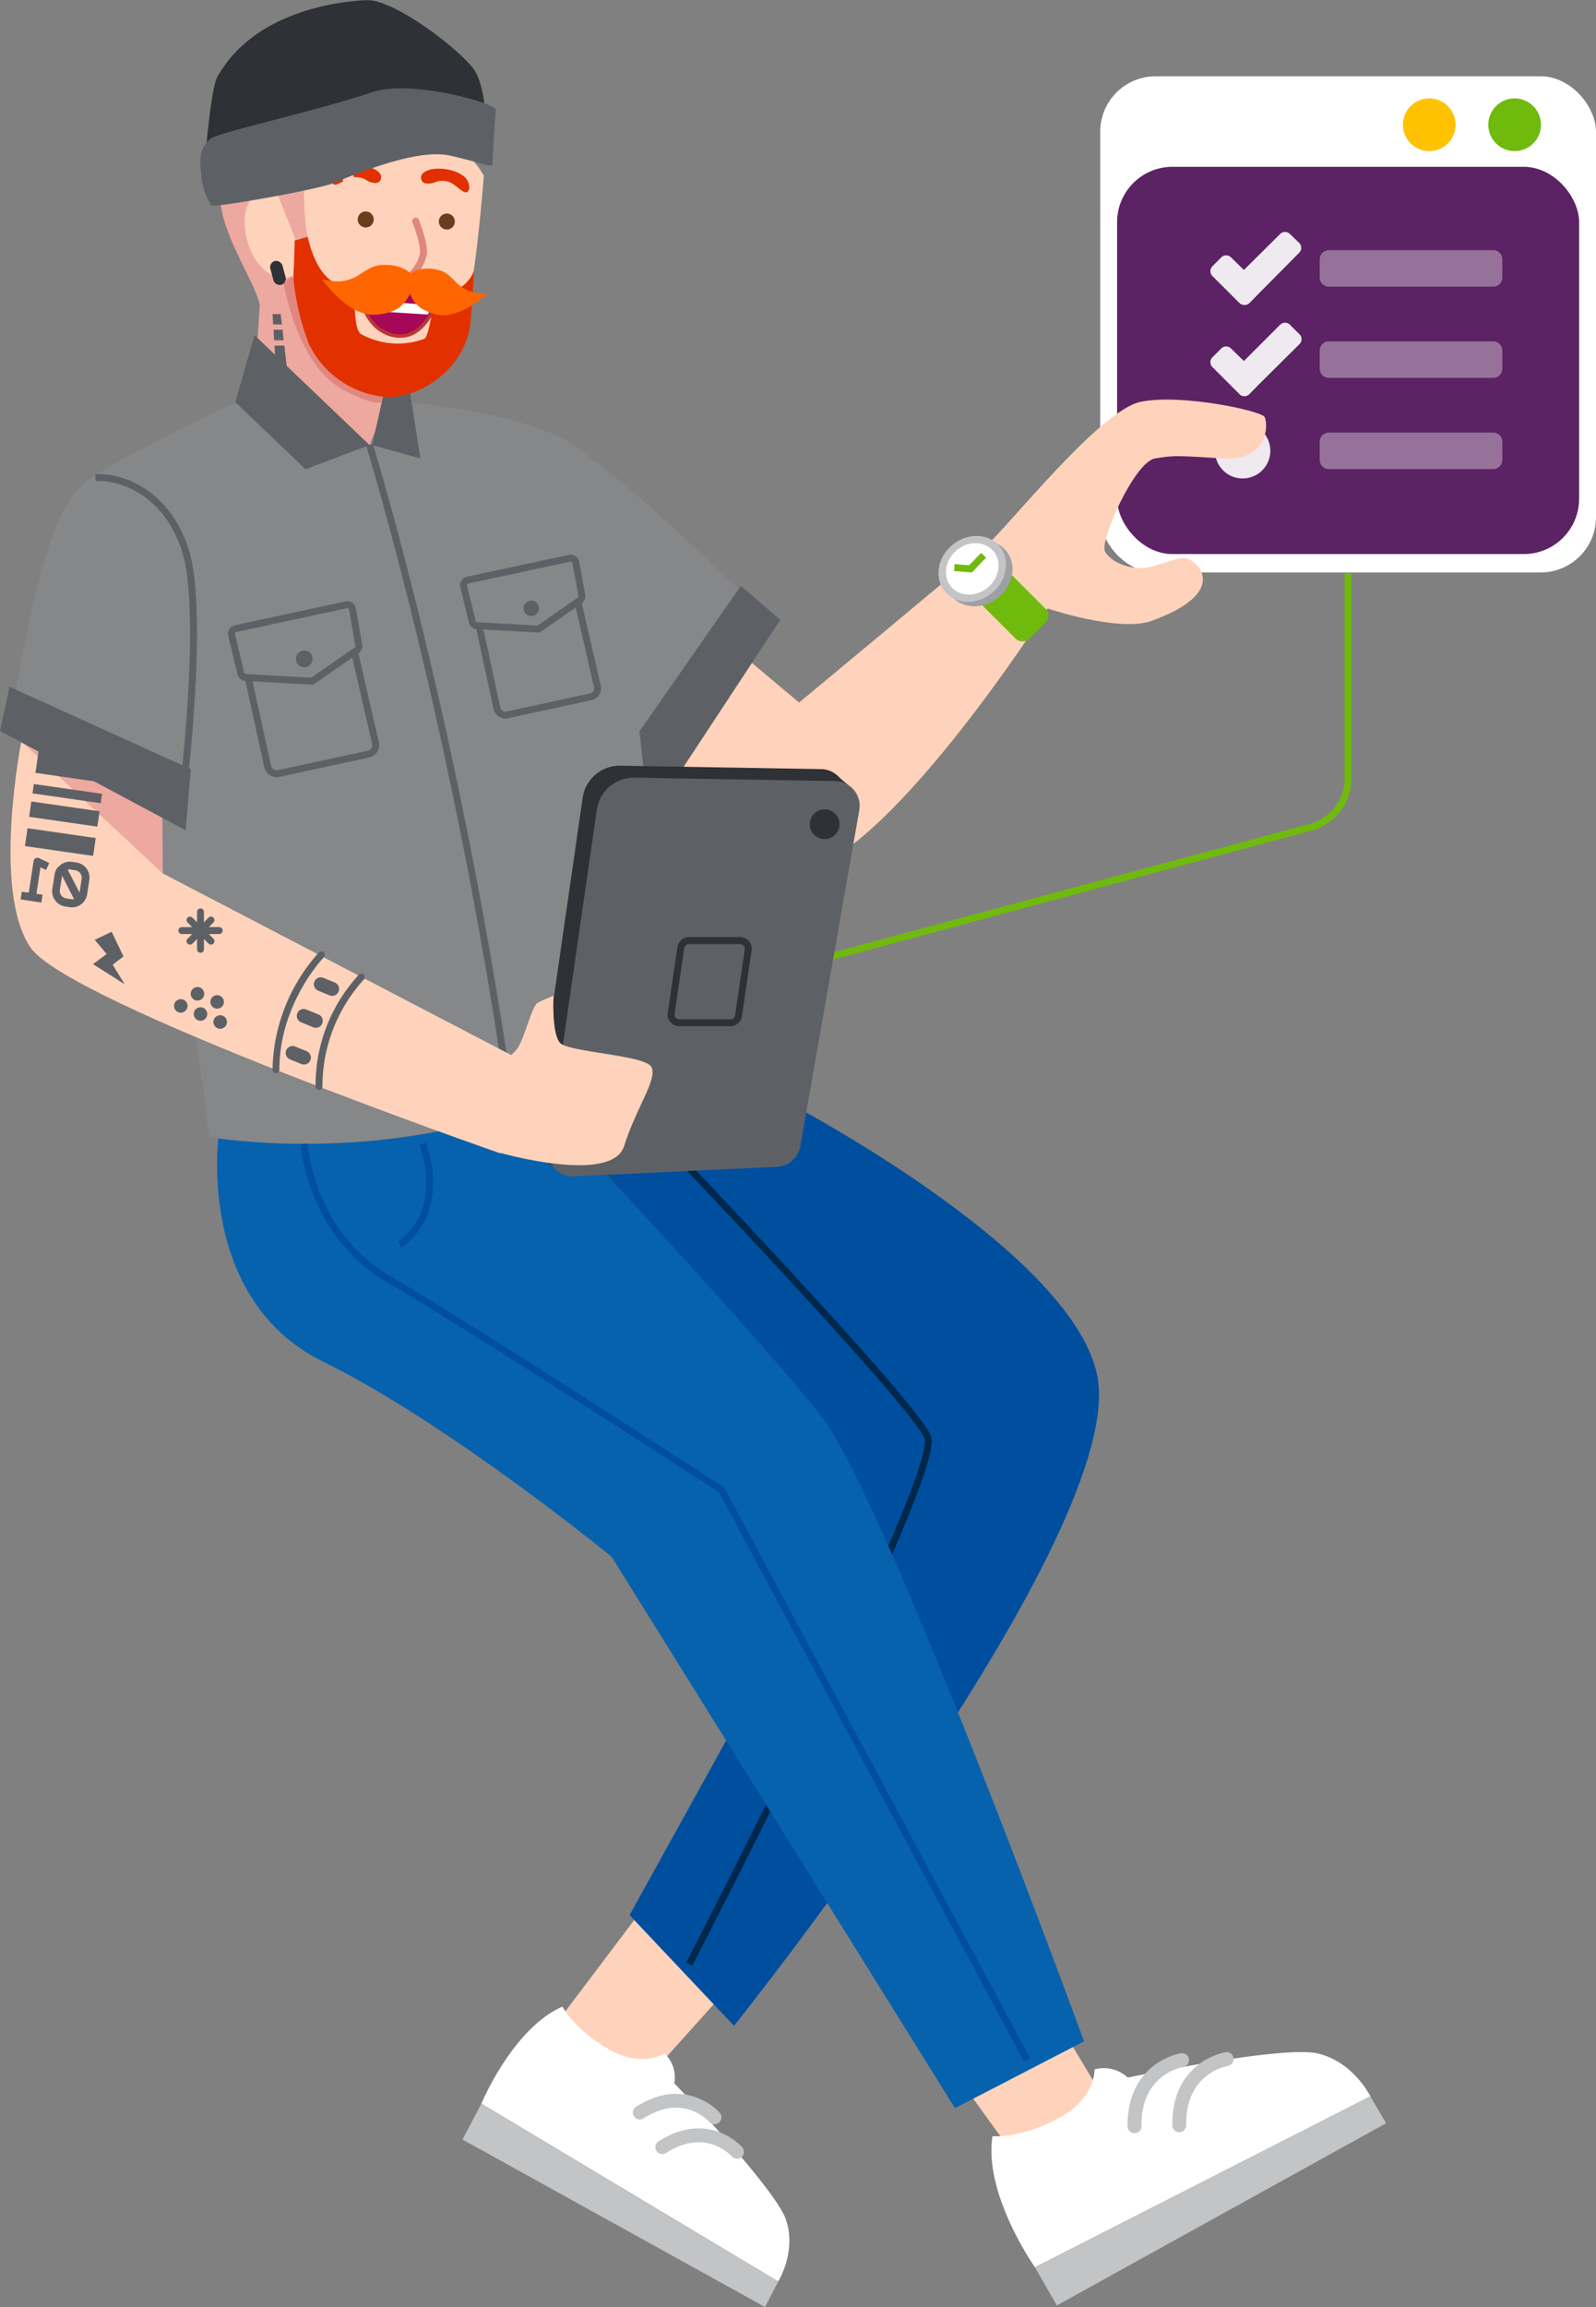 <?xml version="1.0" encoding="UTF-8"?>
<svg xmlns="http://www.w3.org/2000/svg" id="Ebene_1" data-name="Ebene 1" viewBox="0 0 230.85 333.44">
  <rect x="0" y="0" width="230.85" height="333.44" fill="#808080" stroke="none"/>
  <rect x="159.14" y="11.03" width="71.71" height="71.71" rx="8" fill="#fff"></rect>
  <rect x="161.58" y="24.11" width="66.83" height="55.97" rx="8" fill="#5b2363"></rect>
  <circle cx="219.08" cy="18.03" r="3.81" fill="#6fba0d"></circle>
  <circle cx="206.73" cy="18.03" r="3.81" fill="#ffc200"></circle>
  <g opacity="0.9">
    <path d="M218,64.5H194.22a1.32,1.32,0,0,0-1.31,1.32v2.64a1.32,1.32,0,0,0,1.31,1.32H218a1.32,1.32,0,0,0,1.32-1.32V65.82A1.32,1.32,0,0,0,218,64.5Zm0-26.36H194.22a1.32,1.32,0,0,0-1.31,1.32v2.63a1.32,1.32,0,0,0,1.31,1.32H218a1.32,1.32,0,0,0,1.32-1.32V39.46A1.32,1.32,0,0,0,218,38.14Zm0,13.18H194.22a1.32,1.32,0,0,0-1.31,1.32v2.64a1.31,1.31,0,0,0,1.31,1.31H218a1.32,1.32,0,0,0,1.32-1.31V52.64A1.32,1.32,0,0,0,218,51.32Z" transform="translate(-2.02 -1.98)" fill="#fff" opacity="0.4" style="isolation:isolate"></path>
    <path d="M188.59,35.79a1,1,0,0,0-1.4,0h0L181.94,41l-1.87-1.83a1,1,0,0,0-1.4,0h0l-1.29,1.3a1,1,0,0,0,0,1.4h0l3.92,3.91a1.06,1.06,0,0,0,1.45,0L184,44.5l5.95-6a1,1,0,0,0,0-1.4Zm0,13.12a1,1,0,0,0-1.4,0h0l-5.25,5.25-1.87-1.82a1,1,0,0,0-1.4,0h0l-1.29,1.29a1,1,0,0,0,0,1.4h0l3.91,3.91a1,1,0,0,0,1.45,0L184,57.65,190,51.7a1,1,0,0,0,0-1.39Zm-6.23,14.27a4,4,0,1,0,0,7.91,4,4,0,0,0,0-7.91Z" transform="translate(-2.02 -1.98)" fill="#fff"></path>
  </g>
  <path d="M197,84.85v29.48a7.3,7.3,0,0,1-5.22,7.16l-70.5,19" transform="translate(-2.02 -1.98)" fill="none" stroke="#6fba0d" stroke-miterlimit="10"></path>
  <path d="M153.7,292l9.58,15.91s3.41,4.46-1.45,9.08a7.73,7.73,0,0,1-9.84,1.05l-15.17-21Z" transform="translate(-2.02 -1.98)" fill="#ffd3bb"></path>
  <path d="M145.58,310.73s3.83.39,9.39-2.5,5.37-7.16,5.37-7.16a5.15,5.15,0,0,1,4.81,1.19s22.42-4.73,27.55-3.47,7.54,6.18,7.54,6.18l-48.52,24.71S144.26,319.14,145.58,310.73Z" transform="translate(-2.02 -1.98)" fill="#fff"></path>
  <polygon points="198.21 302.99 200.49 306.88 152.87 333.21 149.7 327.71 198.21 302.99" fill="#c2c4c6"></polygon>
  <path d="M173,299.73s-7,1.09-6.88,9.58" transform="translate(-2.02 -1.98)" fill="none" stroke="#c2c4c6" stroke-linecap="round" stroke-miterlimit="10" stroke-width="2"></path>
  <path d="M179.46,299.58s-7,1.09-6.87,9.58" transform="translate(-2.02 -1.98)" fill="none" stroke="#c2c4c6" stroke-linecap="round" stroke-miterlimit="10" stroke-width="2"></path>
  <path d="M106.42,290.36,94,304.2s-3.25,4.56-9.1,1.28a7.72,7.72,0,0,1-3.9-9.09L96.6,275.72Z" transform="translate(-2.02 -1.98)" fill="#ffd3bb"></path>
  <path d="M83.39,292s1.57,3.17,6.54,6.08,8.2.68,8.2.68a4.76,4.76,0,0,1,1.42,4.33s14.63,15.15,16.17,19.75-1.14,8.89-1.14,8.89l-42.94-25.7S76.21,295.09,83.39,292Z" transform="translate(-2.02 -1.98)" fill="#fff"></path>
  <polygon points="112.56 329.77 110.65 333.44 66.89 309.23 69.62 304.08 112.56 329.77" fill="#c2c4c6"></polygon>
  <path d="M105.37,308s-4.25-4.89-10.81-.68" transform="translate(-2.02 -1.98)" fill="none" stroke="#c2c4c6" stroke-linecap="round" stroke-miterlimit="10" stroke-width="2"></path>
  <path d="M108.63,313s-4.25-4.9-10.82-.68" transform="translate(-2.02 -1.98)" fill="none" stroke="#c2c4c6" stroke-linecap="round" stroke-miterlimit="10" stroke-width="2"></path>
  <path d="M114.89,160.74s41.94,21.62,45.81,39.92c4.77,22.58-52.51,94.12-52.51,94.12l-15.11-16L126.73,218,76.6,171.34Z" transform="translate(-2.02 -1.98)" fill="#004f9f"></path>
  <path d="M97.81,166.73s36.12,37.7,38.38,42.92-34.47,76.21-34.47,76.21" transform="translate(-2.02 -1.98)" fill="none" stroke="#00284c" stroke-miterlimit="10"></path>
  <path d="M33.61,166.46s-3.09,23.37,15.13,32.32S90.5,227,90.5,227l49.65,79.68,18.67-9.66s-28.77-78.6-38-90.34-38.2-42.62-38.2-42.62S42,159,33.61,166.46Z" transform="translate(-2.02 -1.98)" fill="#0762ad"></path>
  <path d="M103.13,91.38l14.47,12.14S141.09,84.07,144.54,81,161.12,61.27,167,60.06s17.41,1.29,17.93,2.18.69,6.4-6,6-6.91-.48-9.85,0-8.08,12-7.22,13.47,3.11,2.38,5.18,2.38,4.87-1.57,6.42-1.44,6.85,4.82-4.86,9.06c-4.72,1.71-15.06-1.79-15.06-1.79s-24.12,37.86-36.92,38.2-29.33-21.24-29.33-21.24L101.71,90.3Z" transform="translate(-2.02 -1.98)" fill="#ffd3bb"></path>
  <path d="M87.43,68.23c5.7,3.52,25.51,22.8,25.51,22.8L90.15,117.21s-10-35.23-8.9-44.43S87.43,68.23,87.43,68.23Z" transform="translate(-2.02 -1.98)" fill="#858789"></path>
  <polygon points="89.03 110.67 107.17 84.67 112.86 89.59 95.03 116.68 89.03 110.67" fill="#5d6166"></polygon>
  <path d="M36.06,60.11S15.67,69.68,13.59,72.4s7.54,39.73,11.94,55.8,6.72,38.11,6.72,38.11,39.11,7.12,68.39-16.71c0,0-2.17-8.84-3.8-20.9-.94-6.93-2.27-22.38-3.51-30.14-2.74-17.2-3.12-27.32-5.9-30.33-6.22-6.71-27-8.12-27-8.12Z" transform="translate(-2.02 -1.98)" fill="#858789"></path>
  <path d="M55.47,66.3S68.17,107.22,76,162.38" transform="translate(-2.02 -1.98)" fill="none" stroke="#5d6166" stroke-miterlimit="10"></path>
  <polygon points="37.57 44.14 36.81 56.14 53.45 64.32 55.45 59.35 57.15 45.3 43.23 36.02 37.29 39.81 37.57 44.14" fill="#eda89f"></polygon>
  <path d="M42.83,41.7s1.66,12.42,8.41,16.36c4.92,2.87,6.39,2,6.39,2L58,57,49.8,44l-5.37-3.44Z" transform="translate(-2.02 -1.98)" fill="#e08780"></path>
  <polygon points="56.43 52.85 59.25 56.39 60.81 66.26 53.82 64.32 56.43 52.85" fill="#5d6166"></polygon>
  <path d="M72,27.36s-1,13.09-2.2,17.73-6.69,9.24-7.9,9.85-9.65-.32-10.53-1.31S43.8,42.61,43.76,40s.12-15.22.12-15.22,11.62-5.35,18.63-4A13.55,13.55,0,0,1,72,27.36Z" transform="translate(-2.02 -1.98)" fill="#ffd3bb"></path>
  <path d="M44.35,41.69l-.94-4.48,1.19-.48,1.93-.53C45.78,33.44,46,25.39,46,25.39S43.78,10.38,37.6,14,33.22,28,34.15,32.66s5.17,11.1,5.44,13.46Z" transform="translate(-2.02 -1.98)" fill="#eda89f"></path>
  <circle cx="64.63" cy="32.02" r="1.16" fill="#6b3d1e"></circle>
  <circle cx="52.9" cy="31.72" r="1.16" fill="#6b3d1e"></circle>
  <path d="M69.9,29.2a2.18,2.18,0,0,0-1.17-2c-1.34-.89-4.49-1.29-5.61-.1-.32.34-.44,1.59,1.14,1.4.79-.09,1.09-.59,2.48-.29S69.48,30.85,69.9,29.2Z" transform="translate(-2.02 -1.98)" fill="#e23000"></path>
  <path d="M50,28a2.17,2.17,0,0,1,1.5-1.76c1.48-.64,4.65-.46,5.54.92.25.39.15,1.64-1.37,1.17-.77-.24-1-.79-2.39-.74S50.13,29.7,50,28Z" transform="translate(-2.02 -1.98)" fill="#e23000"></path>
  <polygon points="50.41 23.46 51.51 26.43 49.84 26.87 48.94 23.73 50.41 23.46" fill="#ffd3bb"></polygon>
  <path d="M42.49,30.9s-.15-1.74-2.83-1c-4.17,1.18-2.21,11.56,3,12.22,4.62.58,1.68-6.64,1.68-6.64Z" transform="translate(-2.02 -1.98)" fill="#ffd3bb"></path>
  <rect x="41.32" y="39.65" width="1.81" height="3.56" rx="0.91" transform="translate(91.73 68.51) rotate(164.97)" fill="#2e3135"></rect>
  <path d="M46.53,36.2" transform="translate(-2.02 -1.98)" fill="#e23000"></path>
  <path d="M46.53,36.2s1.22,6.57,5.15,7.06c2.47.31,1,6.26,2.7,7.09a11.08,11.08,0,0,0,9,.61c.84-.38,1.39-6.71,2-6.66a5,5,0,0,0,5.21-3.21s-.18,3.43-.46,7c-.56,7.31-7.58,11.6-12.44,11.25a13.58,13.58,0,0,1-11-7.67,36,36,0,0,1-2.25-9.74c.15-2,.2-5.18.2-5.18Z" transform="translate(-2.02 -1.98)" fill="#e23000"></path>
  <path d="M62.14,33.94S63.38,37,63.28,38.6a5.87,5.87,0,0,1-1.74,3.11" transform="translate(-2.02 -1.98)" fill="none" stroke="#e08780" stroke-linecap="round" stroke-miterlimit="10"></path>
  <path d="M60,50.58a4.36,4.36,0,0,1-.51,0c-4.33-.55-5.13-5.17-5.13-5.22l-.05-.26,11.42-1-.09.34c-.07.26-1.65,6.22-5.64,6.22Z" transform="translate(-2.02 -1.98)" fill="#a70757"></path>
  <path d="M65.38,44.3s-1.56,6-5.4,6l-.48,0c-4.19-.53-4.92-5-4.92-5l10.8-1m.66-.56-.71.06-10.79,1-.54.05.09.53c0,.05.84,4.85,5.35,5.42a3.27,3.27,0,0,0,.54,0c4.18,0,5.81-6.14,5.88-6.4l.18-.69Z" transform="translate(-2.02 -1.98)" fill="#ba3735"></path>
  <path d="M64.21,46.09a2.13,2.13,0,0,1-.31,1.35L55,46.88l-.53-1.6Z" transform="translate(-2.02 -1.98)" fill="#fff"></path>
  <path d="M61,41.88s1.35-1.7,4.5-.86c2.61.7,2.37,3.51,7.06,3.39,0,0-4.12,3.87-7.51,3C62,46.6,61.09,45.09,61,41.88Z" transform="translate(-2.02 -1.98)" fill="#f60"></path>
  <path d="M62.05,42.28s-1.08-2.22-4.79-2c-3.08.15-3.48,3.34-8.66,2.07,0,0,3.64,5.3,7.62,5.12C59.72,47.28,61.15,45.83,62.05,42.28Z" transform="translate(-2.02 -1.98)" fill="#f60"></path>
  <polygon points="39.51 46.89 39.42 45.4 40.6 45.4 40.77 46.89 39.51 46.89" fill="#5d6166"></polygon>
  <polygon points="39.65 49.18 39.56 47.66 40.86 47.66 41.03 49.18 39.65 49.18" fill="#5d6166"></polygon>
  <polygon points="41.13 49.95 41.63 54.31 39.94 53.88 39.7 49.95 41.13 49.95" fill="#5d6166"></polygon>
  <path d="M5.11,109.12S.79,130.94,6.49,139s67.9,29.68,67.9,29.68L76,154.49,25.53,128.2l-.13-14S13.57,102.83,5.11,109.12Z" transform="translate(-2.02 -1.98)" fill="#ffd3bb"></path>
  <polygon points="36.81 48.44 53.45 64.32 44.19 67.82 34.04 58.13 36.81 48.44" fill="#5d6166"></polygon>
  <path d="M13.59,72.4C7.43,77.57,3.4,107.8,3.4,107.8l24.53,12.78s1.95-11,1.67-28.67S15.69,70.63,13.59,72.4Z" transform="translate(-2.02 -1.98)" fill="#858789"></path>
  <path d="M28.84,113.14s2.64-23.3,0-31.59S19.78,70.84,15.82,71" transform="translate(-2.02 -1.98)" fill="none" stroke="#5d6166" stroke-miterlimit="10"></path>
  <polygon points="3.08 107.14 23.51 126.22 23.49 117.76 3.08 107.14" fill="#eda89f"></polygon>
  <rect x="7.34" y="110.99" width="9.97" height="3.41" transform="translate(6.43 224.03) rotate(-171.8)" fill="#5d6166"></rect>
  <rect x="6.77" y="116" width="9.97" height="1.37" transform="translate(4.72 231.87) rotate(-171.8)" fill="#5d6166"></rect>
  <rect x="6.34" y="118.53" width="9.97" height="2.24" transform="translate(3.45 237.7) rotate(-171.8)" fill="#5d6166"></rect>
  <rect x="5.76" y="122.38" width="9.97" height="2.61" transform="translate(1.72 245.66) rotate(-171.8)" fill="#5d6166"></rect>
  <polygon points="27.6 111.17 26.85 120.01 0 105.65 1.38 99.26 27.6 111.17" fill="#5d6166"></polygon>
  <polygon points="78.5 167.5 81.25 169.64 80.51 165.64 78.5 167.5" fill="#393f3f"></polygon>
  <polygon points="121.12 112.14 122.63 113.41 117.89 116.61 115.94 111.78 121.12 112.14" fill="#393f3f"></polygon>
  <path d="M120.74,113.14l-29-.49a5.41,5.41,0,0,0-5.44,4.63l-7.06,48.86a3.6,3.6,0,0,0,3.73,4.11l29.41-1.38a3.59,3.59,0,0,0,3.37-3l8.53-48.54A3.6,3.6,0,0,0,120.74,113.14Z" transform="translate(-2.02 -1.98)" fill="#2e3135"></path>
  <path d="M122.85,114.87l-29.06-.49A5.4,5.4,0,0,0,88.35,119l-7.06,48.87A3.6,3.6,0,0,0,85,172l29.41-1.38a3.6,3.6,0,0,0,3.37-3l8.53-48.53A3.59,3.59,0,0,0,122.85,114.87Z" transform="translate(-2.02 -1.98)" fill="#5d6166"></path>
  <path d="M100.27,149.8h7.4a1.18,1.18,0,0,0,1.17-1l1.4-9.52a1.18,1.18,0,0,0-1.17-1.35h-7.4a1.19,1.19,0,0,0-1.17,1l-1.4,9.51A1.17,1.17,0,0,0,100.27,149.8Z" transform="translate(-2.02 -1.98)" fill="none" stroke="#2e3135" stroke-miterlimit="10"></path>
  <circle cx="119.28" cy="119.13" r="2.15" fill="#2e3135"></circle>
  <path d="M83.22,152.87c1.77,1.18,11.64,1.66,12.91,3.18S94.06,162,92.3,167.61s-17.91,1-17.91,1l-5.57-8s2.47-2.33,4.66-4.34c.81-.74,2.44-1.52,3.32-2.68,1.1-1.43,2.08-6.15,3-6.67a16.54,16.54,0,0,1,2.28-1S81.77,151.91,83.22,152.87Z" transform="translate(-2.02 -1.98)" fill="#ffd3bb"></path>
  <path d="M52,89.42,36.11,92.83a.77.77,0,0,0-.59.94l1.34,5.54a.78.78,0,0,0,.71.59l9.33.52a.79.79,0,0,0,.49-.13L53.58,96a.77.77,0,0,0,.33-.78L53,90A.77.77,0,0,0,52,89.42Z" transform="translate(-2.02 -1.98)" fill="none" stroke="#5d6166" stroke-miterlimit="10"></path>
  <path d="M53.33,96.32l3,13.05a1.33,1.33,0,0,1-1,1.6l-13,2.81a1.34,1.34,0,0,1-1.59-1L37.92,99.92" transform="translate(-2.02 -1.98)" fill="none" stroke="#5d6166" stroke-miterlimit="10"></path>
  <circle cx="44.01" cy="95.23" r="1.21" fill="#5d6166"></circle>
  <path d="M84.43,82.66,69.64,85.83a.74.74,0,0,0-.56.88l1.25,5.14a.71.71,0,0,0,.66.56l8.67.48a.71.71,0,0,0,.45-.12l5.76-4a.72.72,0,0,0,.31-.73l-.89-4.82A.72.72,0,0,0,84.43,82.66Z" transform="translate(-2.02 -1.98)" fill="none" stroke="#5d6166" stroke-miterlimit="10"></path>
  <path d="M85.64,89.08l2.79,12.13a1.25,1.25,0,0,1-1,1.49l-12.07,2.61a1.25,1.25,0,0,1-1.47-1L71.32,92.43" transform="translate(-2.02 -1.98)" fill="none" stroke="#5d6166" stroke-miterlimit="10"></path>
  <circle cx="76.84" cy="87.93" r="1.12" fill="#5d6166"></circle>
  <rect x="143.54" y="79.89" width="6.11" height="15.49" rx="1.35" transform="translate(310.2 43.97) rotate(135)" fill="#6fba0d"></rect>
  <ellipse cx="143.59" cy="84.85" rx="5.13" ry="4.5" transform="translate(-23.23 108.56) rotate(-39.44)" fill="#9ea0a3"></ellipse>
  <ellipse cx="142.65" cy="84.2" rx="5.13" ry="4.5" transform="translate(-23.03 107.82) rotate(-39.44)" fill="#c2c4c6"></ellipse>
  <ellipse cx="142.65" cy="84.2" rx="4" ry="3.51" transform="translate(-23.03 107.82) rotate(-39.44)" fill="#fff"></ellipse>
  <polyline points="142.27 80.26 140.37 82.23 138.04 82.03" fill="none" stroke="#6fba0d" stroke-miterlimit="10"></polyline>
  <path d="M63.16,167.3s3.8,9.24-3.28,14.59" transform="translate(-2.02 -1.98)" fill="none" stroke="#004f9f" stroke-miterlimit="10"></path>
  <path d="M46,167.3s.86,13,12.27,19.6,48.11,30.4,48.11,30.4l44.21,82.43" transform="translate(-2.02 -1.98)" fill="none" stroke="#004f9f" stroke-miterlimit="10"></path>
  <path d="M10.38,127.32a2.18,2.18,0,0,0-.47,1.06l-.32,2.07A2.23,2.23,0,0,0,11.45,133l.65.1a2.22,2.22,0,0,0,2.52-1.86l.32-2.08a2.21,2.21,0,0,0-1.86-2.52l-.64-.1a2.22,2.22,0,0,0-2,.77l0,0ZM13.83,129l-.3,2-1.72-3.33a1,1,0,0,1,.46,0l.64.09A1.1,1.1,0,0,1,13.83,129ZM11,128.55l1.73,3.38a1,1,0,0,1-.49,0l-.64-.1a1.1,1.1,0,0,1-.92-1.25Z" transform="translate(-2.02 -1.98)" fill="#5d6166"></path>
  <path d="M6.18,131l.7-4.58a.56.56,0,0,1,.29-.41.58.58,0,0,1,.5,0l1.48.71-.48,1-.8-.38-.58,3.83.89.13L8,132.43l-3-.45.17-1.11Z" transform="translate(-2.02 -1.98)" fill="#5d6166"></path>
  <path d="M48.16,159.5a.47.47,0,0,0,.5-.5,22.9,22.9,0,0,1,6-15.46.5.5,0,0,0-.69-.72A23.55,23.55,0,0,0,47.66,159,.5.5,0,0,0,48.16,159.5Z" transform="translate(-2.02 -1.98)" fill="#5d6166"></path>
  <path d="M41.93,157.07h0a.5.5,0,0,0,.5-.5c0-9.52,6.35-16.15,6.42-16.22a.49.49,0,0,0,0-.7.5.5,0,0,0-.71,0,25.88,25.88,0,0,0-6.7,16.93A.49.49,0,0,0,41.93,157.07Z" transform="translate(-2.02 -1.98)" fill="#5d6166"></path>
  <path d="M46,155.84a1,1,0,0,0,.38-1.92l-1.66-.68a1,1,0,0,0-1.3.54,1,1,0,0,0,.54,1.31l1.66.68A1,1,0,0,0,46,155.84Z" transform="translate(-2.02 -1.98)" fill="#5d6166"></path>
  <path d="M47.69,150.53a1,1,0,0,0,.38-1.93l-1.65-.67a1,1,0,1,0-.76,1.84l1.65.68A.87.87,0,0,0,47.69,150.53Z" transform="translate(-2.02 -1.98)" fill="#5d6166"></path>
  <path d="M50.07,145.92a1,1,0,0,0,.92-.62,1,1,0,0,0-.54-1.31l-1.66-.68a1,1,0,0,0-1.3.55,1,1,0,0,0,.54,1.3l1.66.68A1,1,0,0,0,50.07,145.92Z" transform="translate(-2.02 -1.98)" fill="#5d6166"></path>
  <polygon points="16.15 134.67 13.7 135.84 15.42 137.89 13.45 139.35 18.04 142.26 16.29 139.43 17.86 138.24 16.15 134.67" fill="#5d6166"></polygon>
  <line x1="29" y1="131.8" x2="29" y2="137.21" fill="none" stroke="#5d6166" stroke-linecap="round" stroke-miterlimit="10"></line>
  <line x1="26.3" y1="134.5" x2="31.71" y2="134.5" fill="none" stroke="#5d6166" stroke-linecap="round" stroke-miterlimit="10"></line>
  <line x1="27.48" y1="132.98" x2="30.52" y2="136.03" fill="none" stroke="#5d6166" stroke-linecap="round" stroke-miterlimit="10"></line>
  <line x1="27.48" y1="136.03" x2="30.52" y2="132.98" fill="none" stroke="#5d6166" stroke-linecap="round" stroke-miterlimit="10"></line>
  <circle cx="31.85" cy="147.71" r="0.98" fill="#5d6166"></circle>
  <circle cx="29" cy="146.56" r="0.98" fill="#5d6166"></circle>
  <circle cx="26.15" cy="145.39" r="0.98" fill="#5d6166"></circle>
  <circle cx="31.41" cy="144.81" r="0.98" fill="#5d6166"></circle>
  <circle cx="28.56" cy="143.64" r="0.98" fill="#5d6166"></circle>
  <path d="M72.23,21.9c.19,0,.27-7.07-1.64-9.85S59.07,1.82,55,2,38.74,3.63,33.46,13.09c-1.08,1.92-2,14.6-2,14.6S60.94,21.11,72.23,21.9Z" transform="translate(-2.02 -1.98)" fill="#2e3135"></path>
  <path d="M73.73,17.84s-.39,5.43-.48,7.84c0,.65-1.3-.12-6.19-1.22s-14.35,3-16.87,4-17.47,3.61-17.62,3.22a10.1,10.1,0,0,1-1.44-4.2c-.14-2.23-.48-3.91,1.35-5.45,1.06-.91,14.51-3.78,23.57-6.78C61.3,13.49,73.62,16.82,73.73,17.84Z" transform="translate(-2.02 -1.98)" fill="#5d6166"></path>
</svg>
